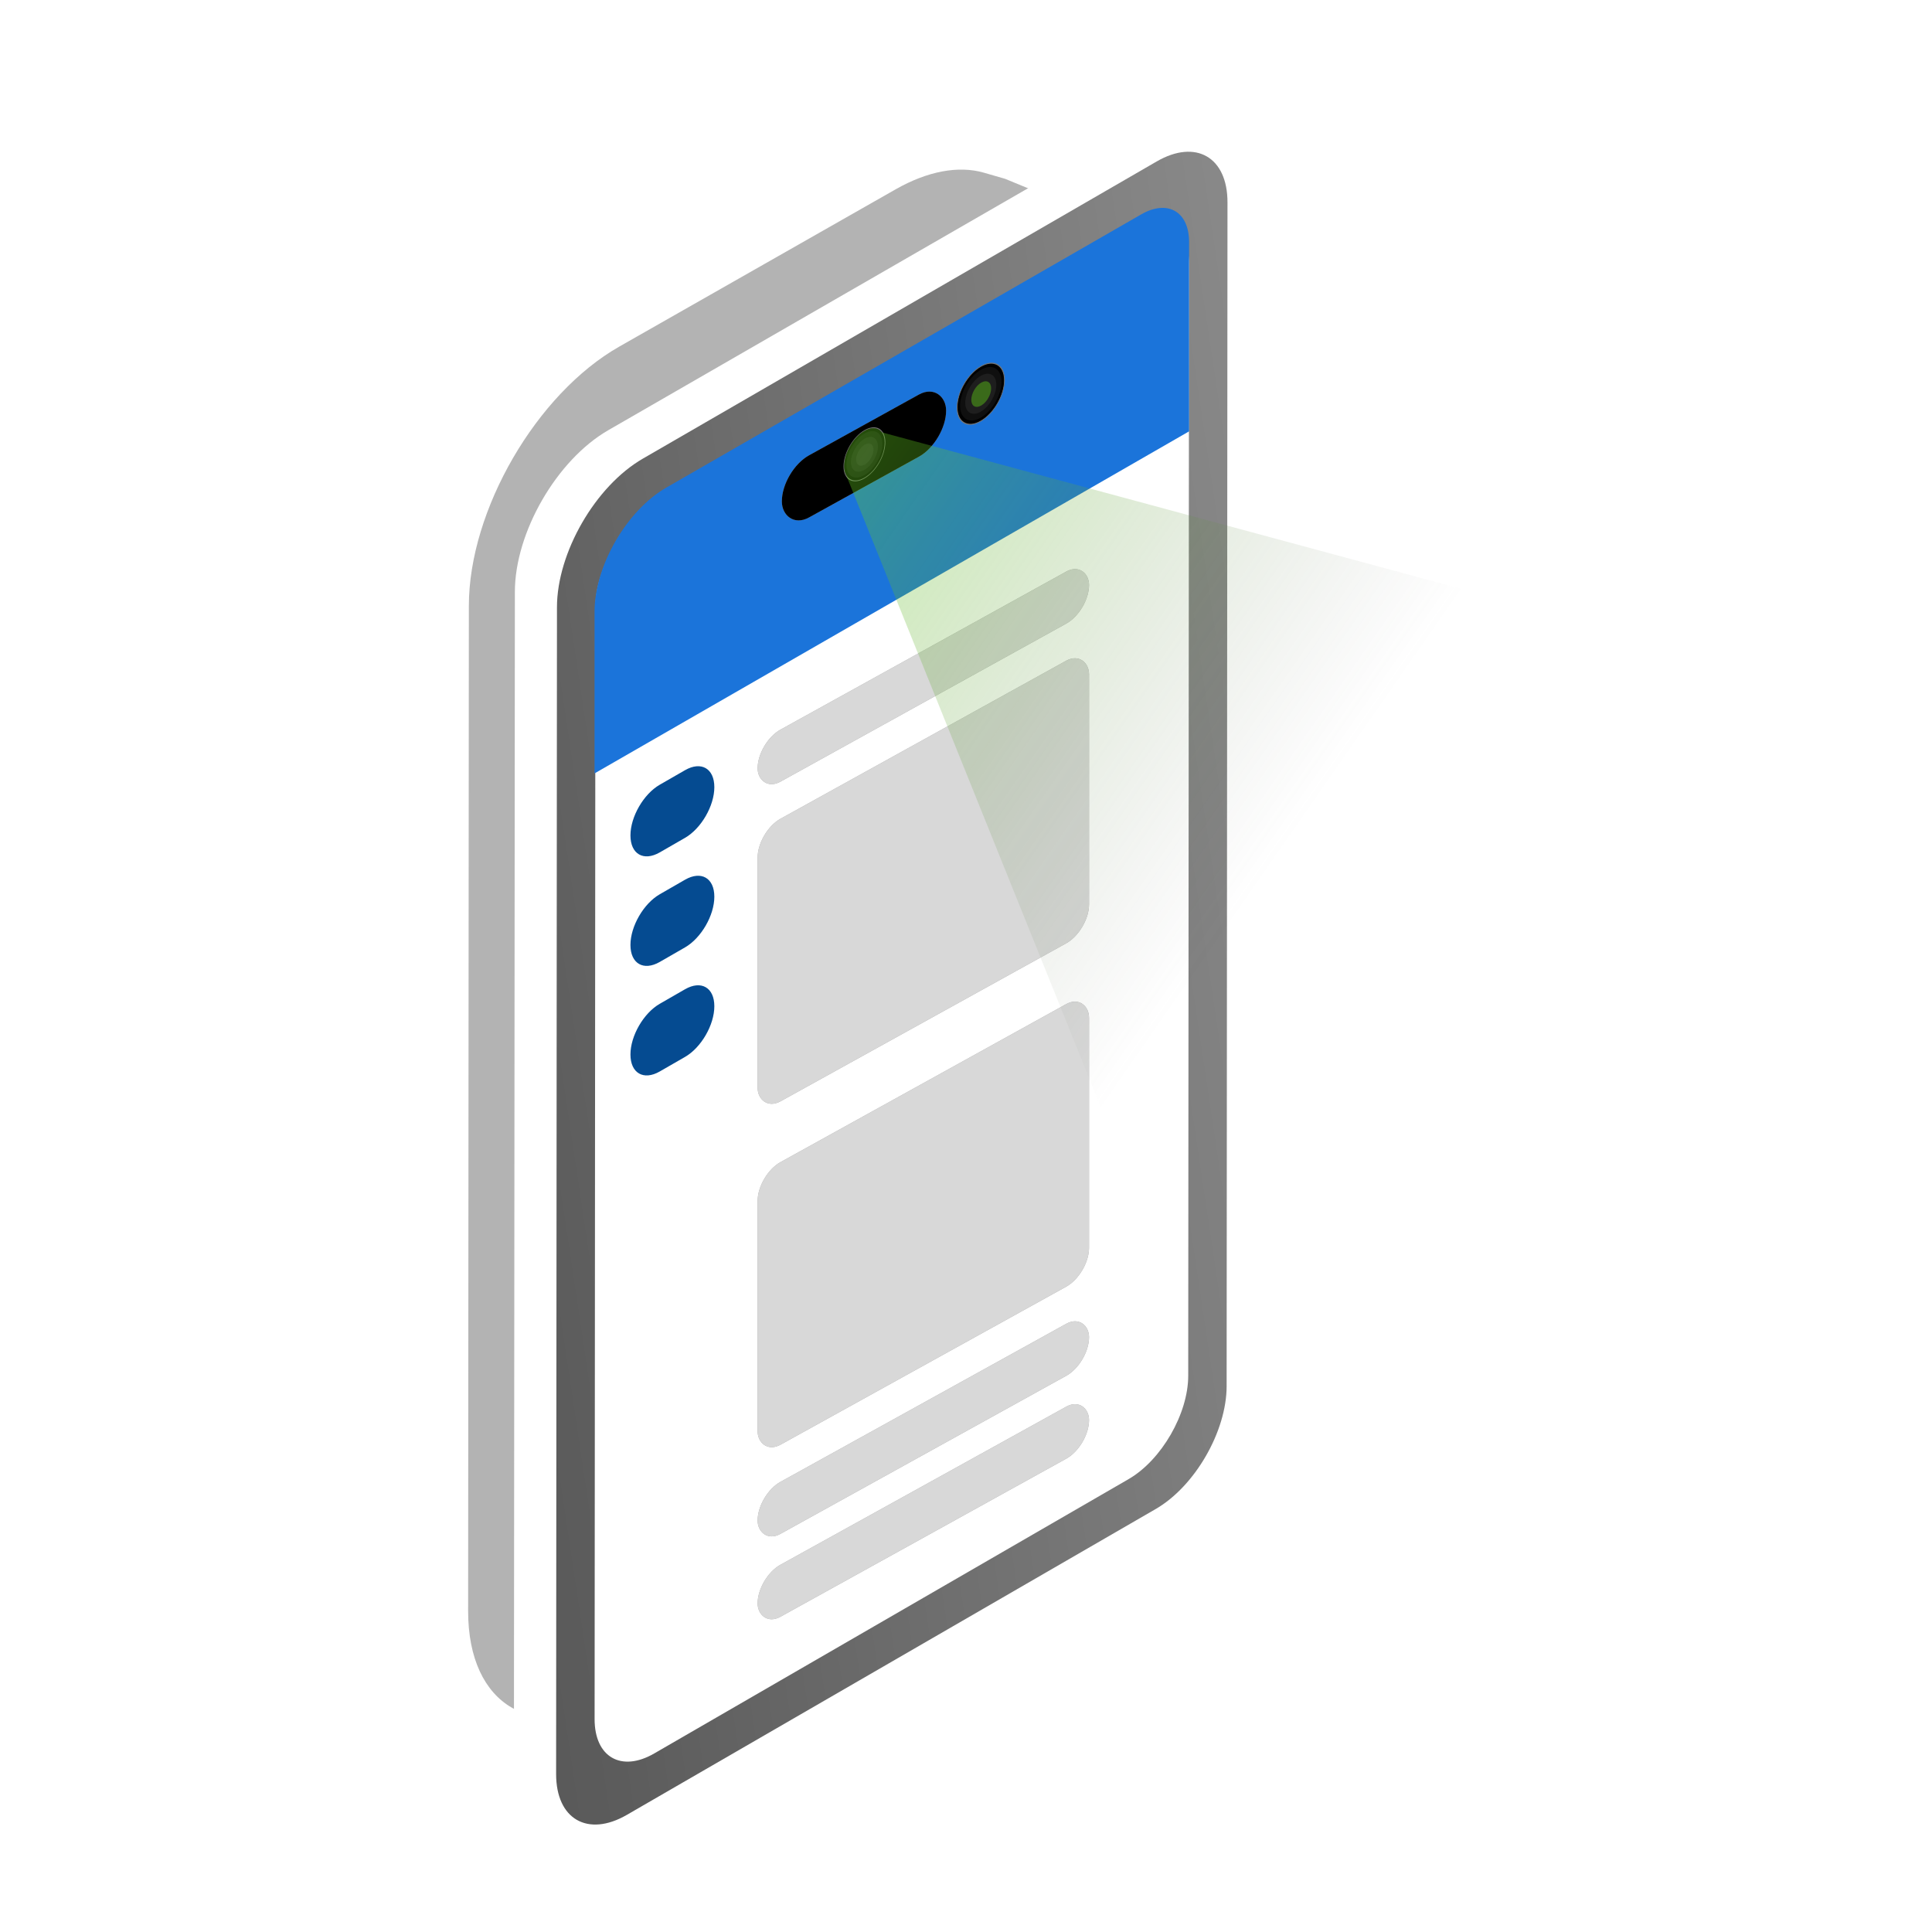 <svg width="341" height="341" viewBox="0 0 341 341" fill="none" xmlns="http://www.w3.org/2000/svg">
<g clip-path="url(#clip0_53_1435)">
<path d="M159.796 20L300.781 99.049V257.148L159.796 336.197L18.811 257.148V99.049L159.796 20Z" fill="white" fill-opacity="0.2"/>
<g filter="url(#filter0_f_53_1435)">
<path d="M109.301 61.175C94.686 69.492 82.766 90.028 82.754 106.912L82.625 284.355C82.613 301.144 94.384 307.94 108.917 299.535L182.665 256.885C198.134 247.939 210.278 225.582 208.896 208.591L196.049 50.601C195.437 43.073 192.186 37.661 186.987 35.516L177.417 31.567L173.67 30.484C169.174 29.184 163.712 30.211 158.087 33.412L109.301 61.175Z" fill="black" fill-opacity="0.3"/>
</g>
<path d="M107.364 75.93C98.271 81.171 90.885 93.949 90.876 104.454L90.709 308.174C90.706 311.837 91.907 314.666 94.071 316.089L101.279 320.83C103.857 322.525 107.545 322.06 111.312 319.565L197.847 262.256C204.225 258.033 209.228 249.133 209.444 241.629L215.336 36.404C215.448 32.535 215.05 29.119 212.809 27.625L205.717 23.837C203.359 22.265 200.05 22.508 196.581 24.507L107.364 75.93Z" fill="white"/>
<path d="M113.449 80.957C105.092 85.79 98.312 97.533 98.305 107.187L98.155 313.114C98.149 321.088 103.741 324.316 110.644 320.324L203.991 266.339C210.895 262.347 216.495 252.646 216.501 244.672L216.653 35.705C216.659 27.73 211.068 24.502 204.164 28.494L113.449 80.957Z" fill="url(#paint0_linear_53_1435)"/>
<path d="M115.626 88.97C109.812 92.332 105.096 100.501 105.091 107.217L104.948 303.418C104.943 310.133 109.652 312.852 115.465 309.49L199.188 261.071C205.001 257.709 209.718 249.54 209.723 242.824L209.865 46.624C209.87 39.908 205.162 37.19 199.349 40.552L115.626 88.97Z" fill="white"/>
<rect width="66.853" height="9.179" rx="4.589" transform="matrix(0.875 -0.484 3.92654e-09 1 133.721 131.014)" fill="#9E9E9E"/>
<rect width="66.853" height="9.179" rx="4.589" transform="matrix(0.875 -0.484 3.92654e-09 1 133.721 131.014)" fill="#D8D8D8"/>
<rect width="66.853" height="9.179" rx="4.589" transform="matrix(0.875 -0.484 3.92654e-09 1 133.721 263.78)" fill="#9E9E9E"/>
<rect width="66.853" height="9.179" rx="4.589" transform="matrix(0.875 -0.484 3.92654e-09 1 133.721 263.78)" fill="#D8D8D8"/>
<rect width="66.853" height="9.179" rx="4.589" transform="matrix(0.875 -0.484 3.92654e-09 1 133.721 278.409)" fill="#9E9E9E"/>
<rect width="66.853" height="9.179" rx="4.589" transform="matrix(0.875 -0.484 3.92654e-09 1 133.721 278.409)" fill="#D8D8D8"/>
<path d="M126.081 138.935C126.081 135.636 123.763 134.296 120.904 135.941L116.452 138.502C113.593 140.147 111.276 144.154 111.276 147.453C111.276 150.751 113.593 152.092 116.452 150.447L120.904 147.885C123.763 146.24 126.081 142.233 126.081 138.935Z" fill="#054B91"/>
<path d="M126.081 158.268C126.081 154.97 123.763 153.629 120.904 155.274L116.452 157.836C113.593 159.481 111.276 163.488 111.276 166.786C111.276 170.085 113.593 171.425 116.452 169.78L120.904 167.219C123.763 165.574 126.081 161.567 126.081 158.268Z" fill="#054B91"/>
<path d="M126.081 177.601C126.081 174.303 123.763 172.962 120.904 174.607L116.452 177.168C113.593 178.813 111.276 182.821 111.276 186.119C111.276 189.417 113.593 190.758 116.452 189.113L120.904 186.551C123.763 184.907 126.081 180.899 126.081 177.601Z" fill="#054B91"/>
<path d="M104.939 107.965C104.939 99.893 110.611 90.087 117.607 86.061L201.429 37.836C206.093 35.153 209.874 37.34 209.874 42.721L209.874 76.134L104.939 136.506L104.939 107.965Z" fill="#1B74DA"/>
<rect width="33.131" height="10.962" rx="5.481" transform="matrix(0.875 -0.484 3.92654e-09 1 138 83.02)" fill="#9E9E9E"/>
<rect width="33.131" height="10.962" rx="5.481" transform="matrix(0.875 -0.484 3.92654e-09 1 138 83.02)" fill="black"/>
<rect width="66.853" height="49.875" rx="4.621" transform="matrix(0.875 -0.484 3.92654e-09 1 133.72 146.745)" fill="#9E9E9E"/>
<rect width="66.853" height="49.875" rx="4.621" transform="matrix(0.875 -0.484 3.92654e-09 1 133.72 146.745)" fill="#D8D8D8"/>
<rect width="66.853" height="49.875" rx="4.621" transform="matrix(0.875 -0.484 3.92654e-09 1 133.72 207.352)" fill="#9E9E9E"/>
<rect width="66.853" height="49.875" rx="4.621" transform="matrix(0.875 -0.484 3.92654e-09 1 133.72 207.352)" fill="#D8D8D8"/>
<circle cx="4.125" cy="4.125" r="4.194" transform="matrix(0.866 -0.5 2.98023e-08 1 149 78.126)" fill="black" stroke="#747474" stroke-width="0.138"/>
<circle cx="3.667" cy="3.667" r="3.667" transform="matrix(0.866 -0.5 2.98023e-08 1 149.397 78.355)" fill="#262626" fill-opacity="0.4"/>
<circle cx="2.75" cy="2.75" r="2.75" transform="matrix(0.866 -0.5 2.98023e-08 1 150.19 78.813)" fill="#363636" fill-opacity="0.4"/>
<circle cx="1.758" cy="1.758" r="1.758" transform="matrix(0.866 -0.5 2.98023e-08 1 151.116 79.357)" fill="#383838" fill-opacity="0.5"/>
<circle cx="4.747" cy="4.747" r="4.826" transform="matrix(0.866 -0.5 2.98023e-08 1 169 67.126)" fill="black" stroke="#747474" stroke-width="0.158"/>
<circle cx="4.219" cy="4.219" r="4.219" transform="matrix(0.866 -0.5 2.98023e-08 1 169.457 67.389)" fill="#262626" fill-opacity="0.4"/>
<circle cx="3.164" cy="3.164" r="3.164" transform="matrix(0.866 -0.5 2.98023e-08 1 170.37 67.916)" fill="#363636" fill-opacity="0.4"/>
<circle cx="2.022" cy="2.022" r="2.022" transform="matrix(0.866 -0.5 2.98023e-08 1 171.435 68.543)" fill="#64DC16" fill-opacity="0.4"/>
<path fill-rule="evenodd" clip-rule="evenodd" d="M149.053 82.933C149.018 82.721 149 82.494 149 82.251C149 79.973 150.6 77.202 152.573 76.063C153.88 75.308 155.024 75.459 155.647 76.31L291.5 113V255.001L232 289L149.274 83.679C149.243 83.612 149.214 83.541 149.188 83.468L149 83L149.053 82.933Z" fill="url(#paint1_linear_53_1435)" fill-opacity="0.4"/>
</g>
<defs>
<filter id="filter0_f_53_1435" x="-92.755" y="-145.444" width="477.138" height="623.963" filterUnits="userSpaceOnUse" color-interpolation-filters="sRGB">
<feFlood flood-opacity="0" result="BackgroundImageFix"/>
<feBlend mode="normal" in="SourceGraphic" in2="BackgroundImageFix" result="shape"/>
<feGaussianBlur stdDeviation="87.69" result="effect1_foregroundBlur_53_1435"/>
</filter>
<linearGradient id="paint0_linear_53_1435" x1="339.62" y1="-45.944" x2="-17.252" y2="7.226" gradientUnits="userSpaceOnUse">
<stop stop-color="#B1B1B1"/>
<stop offset="0.778" stop-color="#5C5C5C"/>
<stop offset="1" stop-color="#4D4D4D"/>
</linearGradient>
<linearGradient id="paint1_linear_53_1435" x1="119.5" y1="107.272" x2="211.646" y2="171.338" gradientUnits="userSpaceOnUse">
<stop stop-color="#64DC16"/>
<stop offset="1" stop-color="#5F5F5F" stop-opacity="0"/>
</linearGradient>
<clipPath id="clip0_53_1435">
<rect width="341" height="341" fill="white"/>
</clipPath>
</defs>
</svg>

